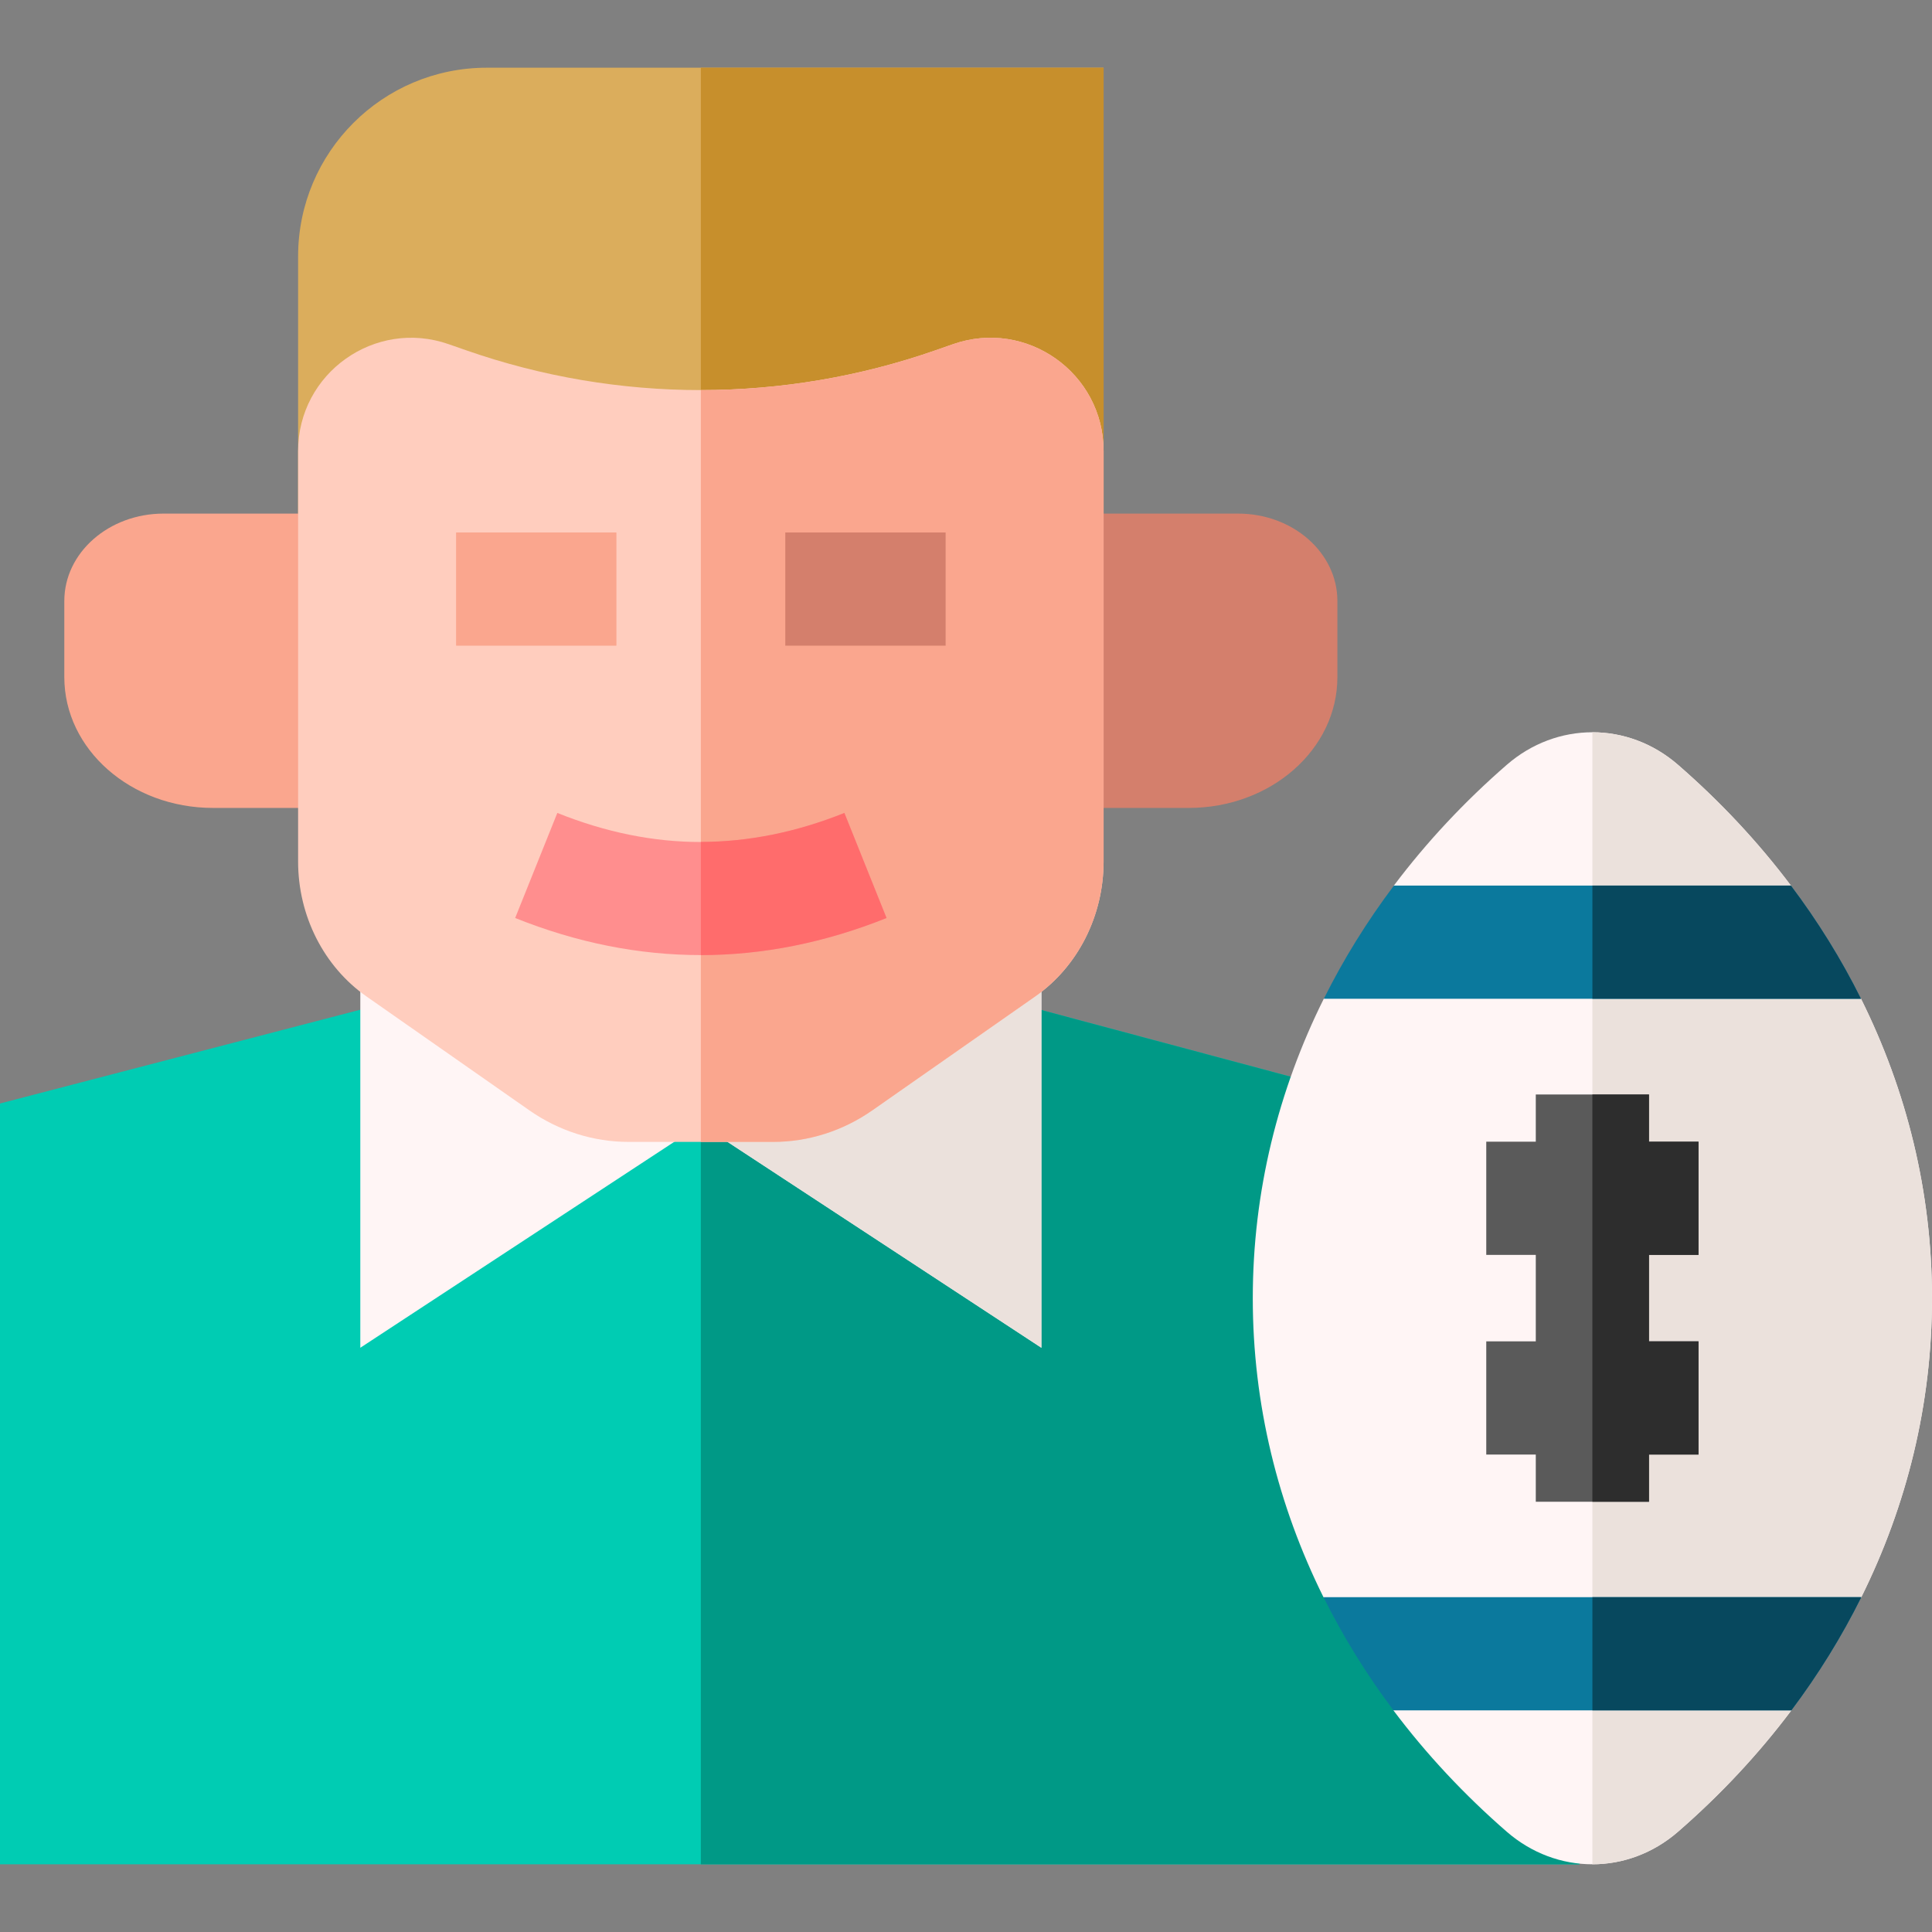 <svg id="Capa_1" enable-background="new 0 0 512 512" height="512" viewBox="0 0 512 512" width="512" xmlns="http://www.w3.org/2000/svg"><rect x="0" y="0" width="512" height="512" fill="#808080" stroke="none"/><g><path d="m263.866 264.431 104.715 28.005 50 201.62h-232.848-185.733v-201.62l107.6-28.005z" fill="#00ccb3"/><path d="m263.866 264.431 104.715 28.005 50 201.62h-232.848v-229.625z" fill="#009986"/><path d="m275.98 260.677v96.496l-90.247-59.199-90.247 59.199v-96.496z" fill="#fff5f5"/><path d="m275.98 260.677v96.496l-90.247-59.199v-37.297z" fill="#ebe1dc"/><path d="m79.001 156.11v-88.166c0-27.614 22.386-50 50-50h163.464v139.053z" fill="#dbad5c"/><path d="m185.733 17.944v138.609l106.732.444v-139.053z" fill="#c78f2c"/><g><path d="m332 344.056c0 28.146 6.68 54.929 18.732 79.211l19.461 16.834-.921 13.168c8.724 11.616 18.799 22.391 30.031 32.154 13.242 11.511 32.154 11.511 45.396 0 11.231-9.763 21.307-20.537 30.031-32.154l-.017-14.616 18.556-15.386c12.051-24.282 18.731-51.065 18.731-79.211 0-28.211-6.711-55.052-18.815-79.379l-19.002-16.069.419-13.933c-8.695-11.552-18.727-22.27-29.904-31.986-13.242-11.511-32.154-11.511-45.396 0-11.177 9.716-21.21 20.434-29.904 31.986l.522 13.769-19.105 16.233c-12.104 24.327-18.815 51.169-18.815 79.379z" fill="#fff5f5"/><path d="m444.698 202.69c-6.621-5.755-14.659-8.633-22.698-8.633v300c8.038 0 16.077-2.878 22.698-8.633 11.231-9.763 21.307-20.537 30.031-32.154l-.017-14.616 18.556-15.386c12.052-24.283 18.732-51.066 18.732-79.212 0-28.211-6.711-55.052-18.815-79.379l-18.34-15.003-.243-14.999c-8.695-11.552-18.727-22.269-29.904-31.985z" fill="#ebe1dc"/><path d="m350.829 264.684h142.343c-5.225-10.5-11.453-20.53-18.581-30h-105.181c-7.128 9.471-13.357 19.5-18.581 30z" fill="#0b799d"/><path d="m450.125 332.559v-30h-13.125v-12.508h-30v12.508h-13.125v30h13.125v22.912h-13.125v30h13.125v12.508h30v-12.508h13.125v-30h-13.125v-22.912z" fill="#5a5a5a"/><path d="m437 290.051h-15v107.928h15v-12.508h13.125v-30h-13.125v-22.912h13.125v-30h-13.125z" fill="#2d2d2d"/><path d="m369.283 453.261h105.434c7.113-9.472 13.328-19.501 18.539-30h-142.511c5.21 10.499 11.425 20.528 18.538 30z" fill="#0b799d"/><path d="m422 264.684h71.171c-5.225-10.5-11.453-20.53-18.581-30h-52.59z" fill="#07485e"/></g><path d="m290.204 136.109h37.898c14.536 0 26.319 10.366 26.319 23.153v20.19c0 19.141-17.639 34.658-39.397 34.658h-24.82z" fill="#d47f6c"/><path d="m81.261 214.109h-24.82c-21.758 0-39.397-15.517-39.397-34.658v-20.19c0-12.787 11.783-23.153 26.319-23.153h37.898z" fill="#faa68e"/><path d="m118.906 91.213c-19.504-6.822-39.905 7.655-39.905 28.318v108.774c0 14.412 6.815 27.857 18.133 35.771l43.129 30.16c7.818 5.467 16.967 8.38 26.322 8.38h38.298c9.354 0 18.504-2.913 26.322-8.38l43.129-30.16c11.318-7.914 18.133-21.359 18.133-35.771v-108.775c0-20.663-20.401-35.14-39.905-28.318l-4.532 1.585c-40.332 14.107-84.257 14.107-124.589 0z" fill="#ffcdbe"/><path d="m252.56 91.213-4.532 1.585c-20.166 7.054-41.23 10.581-62.294 10.581v199.237h19.149c9.354 0 18.504-2.913 26.321-8.38l43.129-30.16c11.318-7.915 18.133-21.359 18.133-35.771v-108.775c-.001-20.663-20.402-35.139-39.906-28.317z" fill="#faa68e"/><g><path d="m208.111 141.11h42.488v30h-42.488z" fill="#d47f6c"/></g><g><path d="m120.867 141.11h42.488v30h-42.488z" fill="#faa68e"/></g><g><path d="m185.732 253.107c-16.441 0-32.882-3.276-49.208-9.828l11.173-27.842c25.594 10.271 50.477 10.271 76.072 0l11.173 27.842c-16.327 6.552-32.768 9.828-49.21 9.828z" fill="#ff8e8e"/></g><g><path d="m185.733 253.111v-30c12.549 0 25.347-2.582 38.036-7.674l11.173 27.842c-16.258 6.524-32.815 9.832-49.209 9.832z" fill="#ff6c6c"/></g><path d="m422 423.261v30h52.717c7.113-9.472 13.328-19.501 18.539-30z" fill="#07485e"/></g></svg>